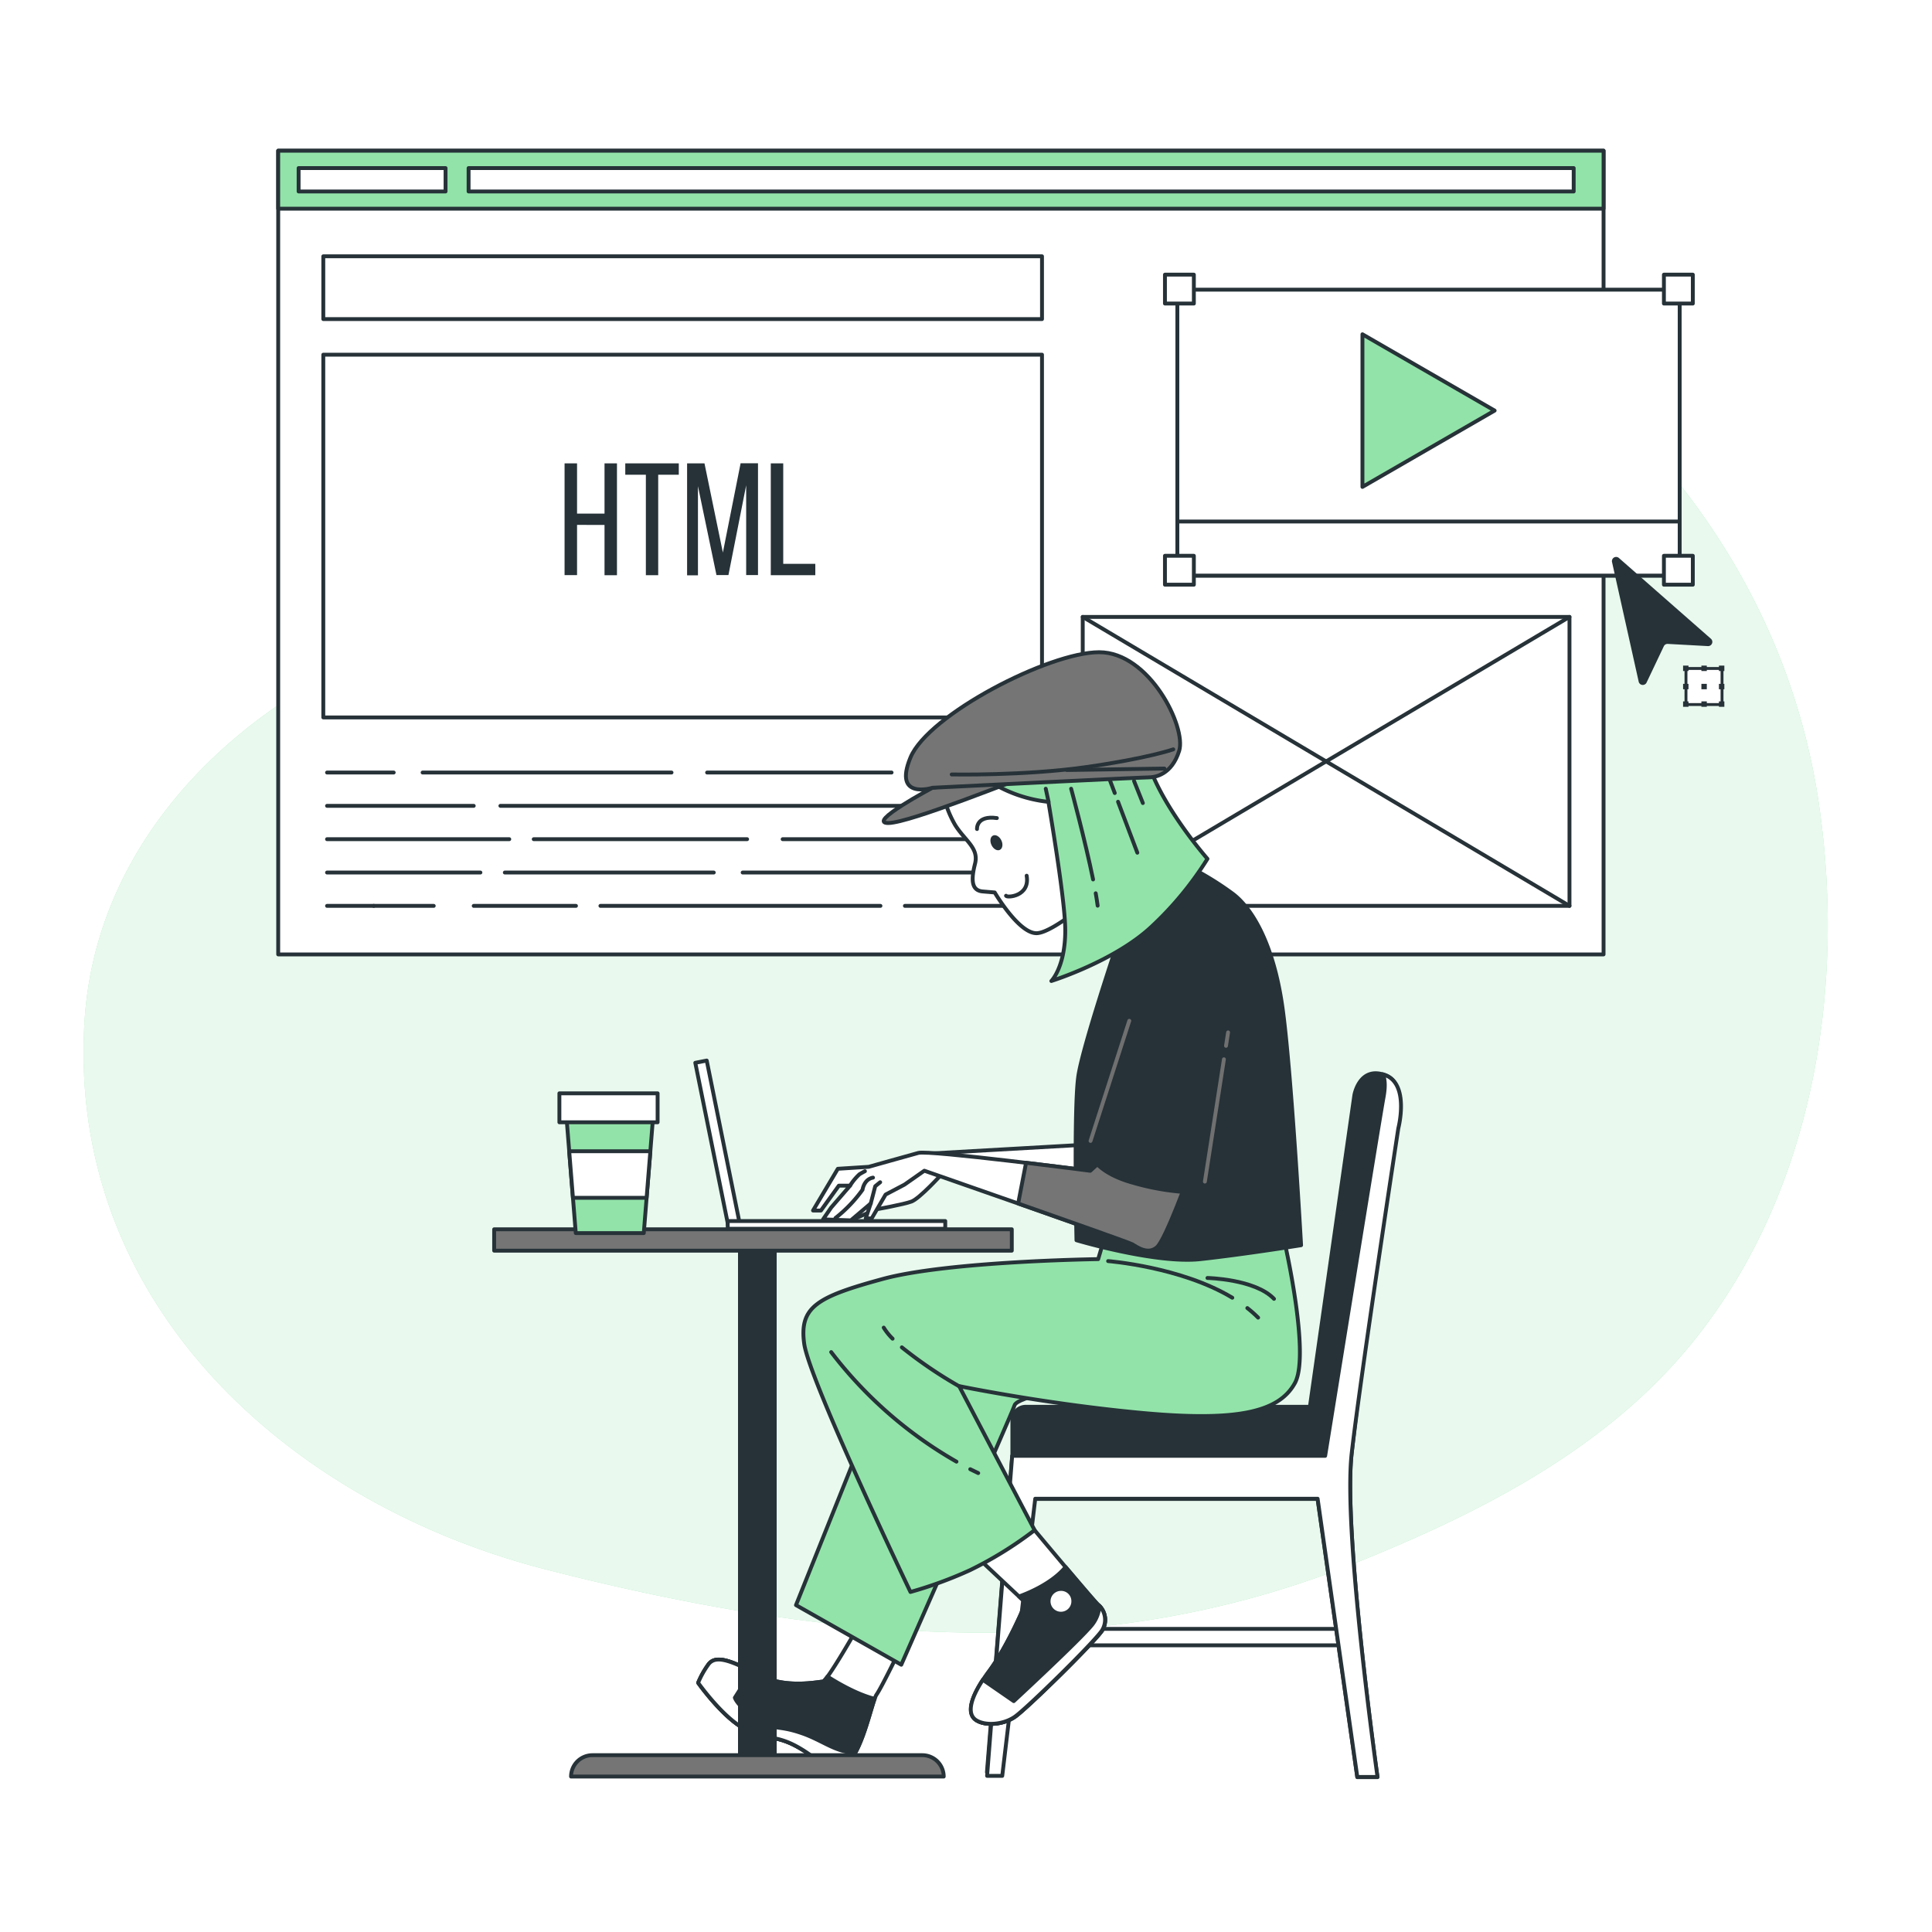 <svg class="animated" id="freepik_stories-website-designer" xmlns="http://www.w3.org/2000/svg" viewBox="0 0 500 500" version="1.1" xmlns:xlink="http://www.w3.org/1999/xlink" xmlns:svgjs="http://svgjs.com/svgjs"><style>svg#freepik_stories-website-designer:not(.animated) .animable {opacity: 0;}svg#freepik_stories-website-designer.animated #freepik--Page--inject-7 {animation: 1s 1 forwards cubic-bezier(.36,-0.01,.5,1.38) slideUp,1.5s Infinite  linear floating;animation-delay: 0s,1s;}svg#freepik_stories-website-designer.animated #freepik--Character--inject-7 {animation: 1s 1 forwards cubic-bezier(.36,-0.01,.5,1.38) slideUp,1.5s Infinite  linear floating;animation-delay: 0s,1s;}            @keyframes slideUp {                0% {                    opacity: 0;                    transform: translateY(30px);                }                100% {                    opacity: 1;                    transform: inherit;                }            }                    @keyframes floating {                0% {                    opacity: 1;                    transform: translateY(0px);                }                50% {                    transform: translateY(-10px);                }                100% {                    opacity: 1;                    transform: translateY(0px);                }            }        .animator-hidden { display: none; }</style><g id="freepik--background-simple--inject-7" class="animable" style="transform-origin: 247.324px 234.612px;"><path d="M465,182.66c-16-52.31-57.15-94.18-105.85-116.25C312.72,45.35,254,35,210,67.35c-29,21.34-45.4,55.54-71.93,79.47-13.19,11.9-27.63,15.77-43.32,22.88-38.25,17.35-70.26,50.79-72.89,94.92-4.4,73.77,54.08,124.8,119.33,141.53,86.23,22.12,150.68,22.12,209.91-1.77,30.76-12.4,62.06-28.1,84.24-53.78,33.54-38.85,42.8-94,35.18-143.93A171.09,171.09,0,0,0,465,182.66Z" style="fill: rgb(146, 227, 169); transform-origin: 247.324px 234.612px;" id="elg5fpbhgyi6" class="animable"></path><g id="elb1mi0y3x8im"><path d="M465,182.66c-16-52.31-57.15-94.18-105.85-116.25C312.72,45.35,254,35,210,67.35c-29,21.34-45.4,55.54-71.93,79.47-13.19,11.9-27.63,15.77-43.32,22.88-38.25,17.35-70.26,50.79-72.89,94.92-4.4,73.77,54.08,124.8,119.33,141.53,86.23,22.12,150.68,22.12,209.91-1.77,30.76-12.4,62.06-28.1,84.24-53.78,33.54-38.85,42.8-94,35.18-143.93A171.09,171.09,0,0,0,465,182.66Z" style="fill: rgb(255, 255, 255); opacity: 0.8; transform-origin: 247.324px 234.612px;" class="animable"></path></g></g><g id="freepik--Page--inject-7" class="animable animator-active" style="transform-origin: 259.13px 143px;"><rect x="72" y="39" width="343" height="208" style="fill: rgb(255, 255, 255); stroke: rgb(38, 50, 56); stroke-linecap: round; stroke-linejoin: round; transform-origin: 243.5px 143px;" id="el8yvdjx4zwfh" class="animable"></rect><rect x="83.67" y="66.33" width="186" height="16.25" style="fill: none; stroke: rgb(38, 50, 56); stroke-linecap: round; stroke-linejoin: round; transform-origin: 176.67px 74.455px;" id="el2g9ypmh2j79" class="animable"></rect><rect x="83.67" y="91.79" width="186" height="93.88" style="fill: none; stroke: rgb(38, 50, 56); stroke-linecap: round; stroke-linejoin: round; transform-origin: 176.67px 138.73px;" id="elmqk5f99flak" class="animable"></rect><rect x="280.21" y="159.66" width="125.97" height="74.78" style="fill: none; stroke: rgb(38, 50, 56); stroke-linecap: round; stroke-linejoin: round; transform-origin: 343.195px 197.05px;" id="elmvh9in6obz" class="animable"></rect><line x1="280.21" y1="234.44" x2="406.18" y2="159.66" style="fill: none; stroke: rgb(38, 50, 56); stroke-linecap: round; stroke-linejoin: round; transform-origin: 343.195px 197.05px;" id="el6e3ssdcd48m" class="animable"></line><line x1="406.18" y1="234.44" x2="280.21" y2="159.66" style="fill: none; stroke: rgb(38, 50, 56); stroke-linecap: round; stroke-linejoin: round; transform-origin: 343.195px 197.05px;" id="elxwrwtcu3uf" class="animable"></line><line x1="237.07" y1="199.93" x2="267.55" y2="199.93" style="fill: none; stroke: rgb(38, 50, 56); stroke-linecap: round; stroke-linejoin: round; transform-origin: 252.31px 199.93px;" id="eli2olpbl8q0j" class="animable"></line><line x1="183" y1="199.93" x2="230.74" y2="199.93" style="fill: none; stroke: rgb(38, 50, 56); stroke-linecap: round; stroke-linejoin: round; transform-origin: 206.87px 199.93px;" id="elwujggzly3w" class="animable"></line><line x1="109.37" y1="199.93" x2="173.79" y2="199.93" style="fill: none; stroke: rgb(38, 50, 56); stroke-linecap: round; stroke-linejoin: round; transform-origin: 141.58px 199.93px;" id="ela74oo5ckbu" class="animable"></line><line x1="84.64" y1="199.93" x2="101.89" y2="199.93" style="fill: none; stroke: rgb(38, 50, 56); stroke-linecap: round; stroke-linejoin: round; transform-origin: 93.265px 199.93px;" id="elmf81sgcmvd" class="animable"></line><line x1="129.5" y1="208.55" x2="267.55" y2="208.55" style="fill: none; stroke: rgb(38, 50, 56); stroke-linecap: round; stroke-linejoin: round; transform-origin: 198.525px 208.55px;" id="el593al8nw0sx" class="animable"></line><line x1="84.64" y1="208.55" x2="122.6" y2="208.55" style="fill: none; stroke: rgb(38, 50, 56); stroke-linecap: round; stroke-linejoin: round; transform-origin: 103.62px 208.55px;" id="elu15qg57qax8" class="animable"></line><line x1="202.55" y1="217.18" x2="267.55" y2="217.18" style="fill: none; stroke: rgb(38, 50, 56); stroke-linecap: round; stroke-linejoin: round; transform-origin: 235.05px 217.18px;" id="elnn0y1e2d1jr" class="animable"></line><line x1="138.13" y1="217.18" x2="193.35" y2="217.18" style="fill: none; stroke: rgb(38, 50, 56); stroke-linecap: round; stroke-linejoin: round; transform-origin: 165.74px 217.18px;" id="elz521o87g5ua" class="animable"></line><line x1="84.64" y1="217.18" x2="131.8" y2="217.18" style="fill: none; stroke: rgb(38, 50, 56); stroke-linecap: round; stroke-linejoin: round; transform-origin: 108.22px 217.18px;" id="elx4t0i53ox2m" class="animable"></line><line x1="192.2" y1="225.81" x2="267.55" y2="225.81" style="fill: none; stroke: rgb(38, 50, 56); stroke-linecap: round; stroke-linejoin: round; transform-origin: 229.875px 225.81px;" id="elahkrs8oufyh" class="animable"></line><line x1="130.65" y1="225.81" x2="184.72" y2="225.81" style="fill: none; stroke: rgb(38, 50, 56); stroke-linecap: round; stroke-linejoin: round; transform-origin: 157.685px 225.81px;" id="elzmxikh7wl6s" class="animable"></line><line x1="84.64" y1="225.81" x2="124.33" y2="225.81" style="fill: none; stroke: rgb(38, 50, 56); stroke-linecap: round; stroke-linejoin: round; transform-origin: 104.485px 225.81px;" id="ele1y7izo1e1t" class="animable"></line><line x1="234.19" y1="234.44" x2="267.55" y2="234.44" style="fill: none; stroke: rgb(38, 50, 56); stroke-linecap: round; stroke-linejoin: round; transform-origin: 250.87px 234.44px;" id="elqijn42itjre" class="animable"></line><line x1="155.39" y1="234.44" x2="227.86" y2="234.44" style="fill: none; stroke: rgb(38, 50, 56); stroke-linecap: round; stroke-linejoin: round; transform-origin: 191.625px 234.44px;" id="eljcdls7636" class="animable"></line><line x1="122.6" y1="234.44" x2="149.06" y2="234.44" style="fill: none; stroke: rgb(38, 50, 56); stroke-linecap: round; stroke-linejoin: round; transform-origin: 135.83px 234.44px;" id="elu6o46zk0rvh" class="animable"></line><line x1="96.72" y1="234.44" x2="112.25" y2="234.44" style="fill: none; stroke: rgb(38, 50, 56); stroke-linecap: round; stroke-linejoin: round; transform-origin: 104.485px 234.44px;" id="el5d4ozyegh26" class="animable"></line><line x1="84.64" y1="234.44" x2="96.72" y2="234.44" style="fill: none; stroke: rgb(38, 50, 56); stroke-linecap: round; stroke-linejoin: round; transform-origin: 90.68px 234.44px;" id="el6dy0w2ckx3" class="animable"></line><rect x="72" y="39" width="343" height="15" style="fill: rgb(146, 227, 169); stroke: rgb(38, 50, 56); stroke-linecap: round; stroke-linejoin: round; transform-origin: 243.5px 46.5px;" id="ely0ilpfxrpo8" class="animable"></rect><rect x="121.27" y="43.5" width="286" height="6.05" style="fill: rgb(255, 255, 255); stroke: rgb(38, 50, 56); stroke-linecap: round; stroke-linejoin: round; transform-origin: 264.27px 46.525px;" id="el0s9gvrprdhuj" class="animable"></rect><rect x="77.28" y="43.5" width="38.03" height="6.05" style="fill: rgb(255, 255, 255); stroke: rgb(38, 50, 56); stroke-linecap: round; stroke-linejoin: round; transform-origin: 96.295px 46.525px;" id="el8giio9bniol" class="animable"></rect><rect x="304.7" y="74.96" width="130" height="74" style="fill: rgb(255, 255, 255); stroke: rgb(38, 50, 56); stroke-linecap: round; stroke-linejoin: round; transform-origin: 369.7px 111.96px;" id="elip766k8vtqb" class="animable"></rect><rect x="304.7" y="134.96" width="130" height="14" style="fill: rgb(255, 255, 255); stroke: rgb(38, 50, 56); stroke-linecap: round; stroke-linejoin: round; transform-origin: 369.7px 141.96px;" id="el5cnais3eicg" class="animable"></rect><polygon points="386.81 106.26 352.6 86.51 352.6 126.01 386.81 106.26" style="fill: rgb(146, 227, 169); stroke: rgb(38, 50, 56); stroke-linecap: round; stroke-linejoin: round; transform-origin: 369.705px 106.26px;" id="eljmdz6hj15q" class="animable"></polygon><rect x="301.49" y="71.08" width="7.48" height="7.48" style="fill: rgb(255, 255, 255); stroke: rgb(38, 50, 56); stroke-linecap: round; stroke-linejoin: round; transform-origin: 305.23px 74.82px;" id="elu8qn4yvd38p" class="animable"></rect><rect x="430.62" y="71.08" width="7.48" height="7.48" style="fill: rgb(255, 255, 255); stroke: rgb(38, 50, 56); stroke-linecap: round; stroke-linejoin: round; transform-origin: 434.36px 74.82px;" id="elt8059c0or9f" class="animable"></rect><rect x="301.49" y="143.84" width="7.48" height="7.48" style="fill: rgb(255, 255, 255); stroke: rgb(38, 50, 56); stroke-linecap: round; stroke-linejoin: round; transform-origin: 305.23px 147.58px;" id="eljsv0xc56ta" class="animable"></rect><rect x="430.62" y="143.84" width="7.48" height="7.48" style="fill: rgb(255, 255, 255); stroke: rgb(38, 50, 56); stroke-linecap: round; stroke-linejoin: round; transform-origin: 434.36px 147.58px;" id="elh494fvjph09" class="animable"></rect><path d="M149.34,135.84v13h-3.23V119.92h3.23v13h7.11v-13h3.22v28.94h-3.22v-13Z" style="fill: rgb(38, 50, 56); transform-origin: 152.89px 134.39px;" id="elrpfs0s5eg3c" class="animable"></path><path d="M167.15,148.86v-26h-5.33v-2.94h13.85v2.94h-5.33v26Z" style="fill: rgb(38, 50, 56); transform-origin: 168.745px 134.39px;" id="el7qow2w27imu" class="animable"></path><path d="M188.52,148.82h-3.1l-4.79-23v23.07h-2.81V119.92h4.5L187.08,143l4.59-23.11h4.5v28.94h-3.06V125.59Z" style="fill: rgb(38, 50, 56); transform-origin: 186.995px 134.39px;" id="el4nxc0z2zo6h" class="animable"></path><path d="M199.48,148.86V119.92h3.22v26H211v2.94Z" style="fill: rgb(38, 50, 56); transform-origin: 205.24px 134.39px;" id="elcjeop41xxzw" class="animable"></path><path d="M417.2,145.5l6.91,31a1.09,1.09,0,0,0,2,.19l4.48-9.43a1.07,1.07,0,0,1,1-.62l10.42.57a1.09,1.09,0,0,0,.81-1.87L419,144.43A1.09,1.09,0,0,0,417.2,145.5Z" style="fill: rgb(38, 50, 56); transform-origin: 430.157px 160.7px;" id="ela16v7n3me" class="animable"></path><rect x="436.33" y="173" width="9.33" height="9.33" style="fill: rgb(255, 255, 255); stroke: rgb(38, 50, 56); stroke-linecap: round; stroke-linejoin: round; stroke-width: 0.75px; transform-origin: 440.995px 177.665px;" id="el9wp69l1o8mh" class="animable"></rect><rect x="435.58" y="172.26" width="1.4" height="1.4" style="fill: rgb(38, 50, 56); transform-origin: 436.28px 172.96px;" id="eljtrc8e9o2d" class="animable"></rect><rect x="440.32" y="172.26" width="1.4" height="1.4" style="fill: rgb(38, 50, 56); transform-origin: 441.02px 172.96px;" id="el6zti3615z5x" class="animable"></rect><rect x="444.86" y="172.26" width="1.4" height="1.4" style="fill: rgb(38, 50, 56); transform-origin: 445.56px 172.96px;" id="el6e4o3lbunv9" class="animable"></rect><rect x="435.58" y="176.98" width="1.4" height="1.4" style="fill: rgb(38, 50, 56); transform-origin: 436.28px 177.68px;" id="ellmw71ajbhqa" class="animable"></rect><rect x="440.32" y="176.98" width="1.4" height="1.4" style="fill: rgb(38, 50, 56); transform-origin: 441.02px 177.68px;" id="el90n54pfck06" class="animable"></rect><rect x="444.86" y="176.98" width="1.4" height="1.4" style="fill: rgb(38, 50, 56); transform-origin: 445.56px 177.68px;" id="el3hcjryex6r6" class="animable"></rect><rect x="435.58" y="181.52" width="1.4" height="1.4" style="fill: rgb(38, 50, 56); transform-origin: 436.28px 182.22px;" id="el3jyw3vcq0tv" class="animable"></rect><rect x="440.32" y="181.52" width="1.4" height="1.4" style="fill: rgb(38, 50, 56); transform-origin: 441.02px 182.22px;" id="elydcnnwo2qg" class="animable"></rect><rect x="444.86" y="181.52" width="1.4" height="1.4" style="fill: rgb(38, 50, 56); transform-origin: 445.56px 182.22px;" id="eleyb6yxe9ola" class="animable"></rect></g><g id="freepik--Character--inject-7" class="animable" style="transform-origin: 271.26px 314.36px;"><polygon points="191.47 316.84 188.51 317.42 179.94 275.05 182.9 274.47 191.47 316.84" style="fill: rgb(255, 255, 255); stroke: rgb(38, 50, 56); stroke-linecap: round; stroke-linejoin: round; transform-origin: 185.705px 295.945px;" id="el1tgklliqo4a" class="animable"></polygon><rect x="188.33" y="316" width="56.3" height="2.01" style="fill: rgb(255, 255, 255); stroke: rgb(38, 50, 56); stroke-linecap: round; stroke-linejoin: round; transform-origin: 216.48px 317.005px;" id="elg727ozyb5dm" class="animable"></rect><rect x="260.21" y="421.55" width="86.99" height="4.25" style="fill: rgb(255, 255, 255); stroke: rgb(38, 50, 56); stroke-linecap: round; stroke-linejoin: round; transform-origin: 303.705px 423.675px;" id="elibza3y5f0dq" class="animable"></rect><path d="M360.33,290.59s-8.24,65.32-10.52,85.56,6.68,83.78,6.68,83.78h-5.23l-10.27-72H264.25l-4.91,70.71h-3.92L262,376.48v-8.93a3.48,3.48,0,0,1,3.48-3.48H339l11.51-80.66s1.3-7.51,7.83-5.22S360.33,290.59,360.33,290.59Z" style="fill: rgb(38, 50, 56); stroke: rgb(38, 50, 56); stroke-linecap: round; stroke-linejoin: round; transform-origin: 308.643px 368.843px;" id="elns328duv7t" class="animable"></path><path d="M358.37,278.19a5.25,5.25,0,0,0-.52-.17c.5,1,.8,2.74.2,6-1.31,7.19-15.1,92.75-15.1,92.75h-81l-6.49,82.82h3.92l8.54-71.72H341l10.27,72h5.23s-9-63.53-6.68-83.78,12.06-84.07,12.06-84.07S364.91,280.47,358.37,278.19Z" style="fill: rgb(255, 255, 255); stroke: rgb(38, 50, 56); stroke-linecap: round; stroke-linejoin: round; transform-origin: 309.02px 368.945px;" id="elptcgdglb65" class="animable"></path><path d="M280.1,296.29l-40.87,2.32L221,309.15l-3.6,6.17,2.82.51,6.43-2.83s7.2-1.28,9.26-2.05S243.6,304,243.6,304l38,6.17Z" style="fill: rgb(255, 255, 255); stroke: rgb(38, 50, 56); stroke-linecap: round; stroke-linejoin: round; transform-origin: 249.5px 306.06px;" id="elchxxjr9kz7d" class="animable"></path><path d="M221.15,422.6s-7.2,12.6-8.23,12.6-9.37,1.85-16-1.49-11.57-5.91-13.63-2.83a23.27,23.27,0,0,0-2.57,4.63s6.17,8.74,11.83,11.82,8.08,1.49,14,4.83,6.43,5.91,11.31,4.89,7.72-16.71,9-18.51S233,426.71,233,426.71Z" style="fill: rgb(255, 255, 255); stroke: rgb(38, 50, 56); stroke-linecap: round; stroke-linejoin: round; transform-origin: 206.86px 439.938px;" id="el2ycl903s0es" class="animable"></path><path d="M214.16,433.9c-.59.8-1,1.3-1.24,1.3-1,0-9.37,1.85-16-1.49s-11.57-5.91-13.63-2.83a23.27,23.27,0,0,0-2.57,4.63s6.17,8.74,11.83,11.82,8.08,1.49,14,4.83,6.43,5.91,11.31,4.89c4.33-.92,7-13.31,8.5-17.39C221.92,438.52,217.16,435.81,214.16,433.9Z" style="fill: rgb(38, 50, 56); stroke: rgb(38, 50, 56); stroke-linecap: round; stroke-linejoin: round; transform-origin: 203.54px 443.387px;" id="elxgte8mkkfi9" class="animable"></path><path d="M217.8,457.05a3.09,3.09,0,0,0,.43-.14.84.84,0,0,0,.14-.06l.28-.14.16-.1.25-.17.16-.13.24-.21.15-.15a3.07,3.07,0,0,0,.25-.26l.14-.16c.08-.1.17-.2.25-.31l.12-.15.29-.42.07-.1c.2-.3.39-.63.58-1-5,0-8.4-3.15-13.79-5-6.68-2.31-7.06-.45-11.94-3.8s-5.4-5.39-5.4-5.39l4.33-6.84c-5.47-2.7-9.46-4.36-11.27-1.65a23.27,23.27,0,0,0-2.57,4.63s6.17,8.74,11.83,11.82,8.08,1.49,14,4.83S212.92,458.07,217.8,457.05Z" style="fill: rgb(255, 255, 255); stroke: rgb(38, 50, 56); stroke-linecap: round; stroke-linejoin: round; transform-origin: 200.99px 443.381px;" id="ellhcaouxwlxa" class="animable"></path><path d="M228.86,358.33,206,415.4l27.25,15.43s29-65.81,29.3-67.1,5.4-2.57,5.4-2.57L288.75,364s-31.36-13.88-40.61-15.94S232.71,347.54,228.86,358.33Z" style="fill: rgb(146, 227, 169); stroke: rgb(38, 50, 56); stroke-linecap: round; stroke-linejoin: round; transform-origin: 247.375px 389.053px;" id="elic4yxosv7h" class="animable"></path><path d="M252.59,402.72l12.86,12.08s-4.37,10.8-9.51,17.74-5.66,11-3.35,12.59,6.94,1.29,10-.77,20.56-19.28,22.62-22.36a5.17,5.17,0,0,0-1-6.68c-.77-.52-17.73-20.83-17.73-20.83Z" style="fill: rgb(255, 255, 255); stroke: rgb(38, 50, 56); stroke-linecap: round; stroke-linejoin: round; transform-origin: 268.644px 420.317px;" id="elamadv5g0197" class="animable"></path><path d="M285.24,422a5.17,5.17,0,0,0-1-6.68c-.36-.25-4.35-4.92-8.46-9.78-3.76,4.55-10.55,7.09-12.05,7.62l1.75,1.64s-4.37,10.8-9.51,17.74-5.66,11-3.35,12.59,6.94,1.29,10-.77S283.18,425.08,285.24,422Z" style="fill: rgb(38, 50, 56); stroke: rgb(38, 50, 56); stroke-linecap: round; stroke-linejoin: round; transform-origin: 268.674px 425.842px;" id="elr18vfgw2e5" class="animable"></path><path d="M284.54,415.6a9,9,0,0,1-1.87,4.86c-3.08,3.85-20.31,19.79-20.31,19.79l-8-5.52c-3.68,5.62-3.87,9-1.82,10.4,2.32,1.55,6.94,1.29,10-.77s20.56-19.28,22.62-22.36A5.18,5.18,0,0,0,284.54,415.6Z" style="fill: rgb(255, 255, 255); stroke: rgb(38, 50, 56); stroke-linecap: round; stroke-linejoin: round; transform-origin: 268.611px 430.863px;" id="elyvecjra4jcj" class="animable"></path><path d="M277.27,414.29a2.7,2.7,0,1,1-2.7-2.57A2.64,2.64,0,0,1,277.27,414.29Z" style="fill: rgb(255, 255, 255); transform-origin: 274.573px 414.42px;" id="elsfzr74ltj1r" class="animable"></path><path d="M285.5,321.49l-1.29,4.37s-38.81.51-55.78,5.14-21.59,7.2-20.31,16.71S235.63,412,235.63,412a105.89,105.89,0,0,0,15.42-5.65A97.43,97.43,0,0,0,267.76,396l-19.54-37.28s22.37,4.63,47.3,6.94,35.48-.26,39.59-7.71-2.83-37.27-2.83-37.27l-46.52-1.55Z" style="fill: rgb(146, 227, 169); stroke: rgb(38, 50, 56); stroke-linecap: round; stroke-linejoin: round; transform-origin: 272.165px 365.565px;" id="elcy0t2om6n14" class="animable"></path><path d="M231,346.45a15.23,15.23,0,0,1-2.29-2.86" style="fill: none; stroke: rgb(38, 50, 56); stroke-linecap: round; stroke-linejoin: round; transform-origin: 229.855px 345.02px;" id="eleo0vfcqfxti" class="animable"></path><path d="M248.22,358.76a114.21,114.21,0,0,1-14.82-10.07" style="fill: none; stroke: rgb(38, 50, 56); stroke-linecap: round; stroke-linejoin: round; transform-origin: 240.81px 353.725px;" id="ela0a5ivyfiw" class="animable"></path><path d="M251.1,380.23l2.06,1" style="fill: none; stroke: rgb(38, 50, 56); stroke-linecap: round; stroke-linejoin: round; transform-origin: 252.13px 380.73px;" id="el6kj7jry7zaf" class="animable"></path><path d="M215.11,349.92a108.61,108.61,0,0,0,32.42,28.35" style="fill: none; stroke: rgb(38, 50, 56); stroke-linecap: round; stroke-linejoin: round; transform-origin: 231.32px 364.095px;" id="el36sehmn0nhc" class="animable"></path><path d="M322.81,338.53A29,29,0,0,1,325.6,341" style="fill: none; stroke: rgb(38, 50, 56); stroke-linecap: round; stroke-linejoin: round; transform-origin: 324.205px 339.765px;" id="el1bj3prc04h6" class="animable"></path><path d="M286.78,326.37s18.84,1.46,32.14,9.48" style="fill: none; stroke: rgb(38, 50, 56); stroke-linecap: round; stroke-linejoin: round; transform-origin: 302.85px 331.11px;" id="elsfm6m6f95pk" class="animable"></path><path d="M312.49,330.74s12.34.26,17.22,5.4" style="fill: none; stroke: rgb(38, 50, 56); stroke-linecap: round; stroke-linejoin: round; transform-origin: 321.1px 333.44px;" id="eltudsahwegbf" class="animable"></path><path d="M289.1,244.37s-8.74,26-10,33.93-.51,42.67-.51,42.67,20.56,6.17,32.13,4.89,26-3.6,26-3.6-2.57-46-4.88-61.95-7.71-25.2-12.85-29.05a80.38,80.38,0,0,0-10.8-6.69Z" style="fill: rgb(38, 50, 56); stroke: rgb(38, 50, 56); stroke-linecap: round; stroke-linejoin: round; transform-origin: 307.544px 275.302px;" id="elzn28wawe1yf" class="animable"></path><path d="M243.85,204.27a27.83,27.83,0,0,0,3.35,9.25c2.57,4.11,6.17,5.91,5.14,10s-1,6.94,2,7.19l3.09.26s6.17,10.54,10.8,10.54S286,229.72,286,229.72s-6.94-32.65-6.94-33.68-36.76,3.86-36.76,3.86Z" style="fill: rgb(255, 255, 255); stroke: rgb(38, 50, 56); stroke-linecap: round; stroke-linejoin: round; transform-origin: 264.15px 218.704px;" id="el9n4chcra32k" class="animable"></path><path d="M259.15,217.48c.49,1,.32,2.13-.39,2.47s-1.67-.22-2.16-1.25-.32-2.13.39-2.46S258.66,216.46,259.15,217.48Z" style="fill: rgb(38, 50, 56); transform-origin: 257.875px 218.097px;" id="elmd8ev2x66n" class="animable"></path><path d="M252.85,214.55s-.26-3.6,5.14-2.83" style="fill: none; stroke: rgb(38, 50, 56); stroke-linecap: round; stroke-linejoin: round; transform-origin: 255.419px 213.081px;" id="el7y27irsnc7c" class="animable"></path><path d="M260.36,231.82c.16.57,6.28.23,5.34-5.19" style="fill: none; stroke: rgb(38, 50, 56); stroke-linecap: round; stroke-linejoin: round; transform-origin: 263.079px 229.325px;" id="elzmheihduth8" class="animable"></path><path d="M296,192.18c-.85-10.41-13.81-6.42-19.88-3.27l-.17-.32-24.42,6.94a4.84,4.84,0,0,0,2.31,5.14,35.62,35.62,0,0,0,17.49,6.85c1.82,10.88,4.36,27.14,4.36,33.25,0,9.51-3.6,13.11-3.6,13.11s16.45-5.14,26-14.14a86.14,86.14,0,0,0,14.4-17.48S297.07,204.78,296,192.18Z" style="fill: rgb(146, 227, 169); stroke: rgb(38, 50, 56); stroke-linecap: round; stroke-linejoin: round; transform-origin: 281.962px 219.668px;" id="el3eid901isob" class="animable"></path><line x1="271.37" y1="207.52" x2="270.64" y2="204.12" style="fill: none; stroke: rgb(38, 50, 56); stroke-linecap: round; stroke-linejoin: round; transform-origin: 271.005px 205.82px;" id="elet3gcmvvxrq" class="animable"></line><path d="M283.57,231.18c.21,1.17.38,2.26.5,3.21" style="fill: none; stroke: rgb(38, 50, 56); stroke-linecap: round; stroke-linejoin: round; transform-origin: 283.82px 232.785px;" id="elb6jqv624on" class="animable"></path><path d="M277.21,204.12s3.63,13.41,5.68,23.48" style="fill: none; stroke: rgb(38, 50, 56); stroke-linecap: round; stroke-linejoin: round; transform-origin: 280.05px 215.86px;" id="elkywjls8v93" class="animable"></path><line x1="289.35" y1="207.49" x2="294.34" y2="220.68" style="fill: none; stroke: rgb(38, 50, 56); stroke-linecap: round; stroke-linejoin: round; transform-origin: 291.845px 214.085px;" id="eljd6c5aih35j" class="animable"></line><line x1="287.21" y1="201.83" x2="288.5" y2="205.24" style="fill: none; stroke: rgb(38, 50, 56); stroke-linecap: round; stroke-linejoin: round; transform-origin: 287.855px 203.535px;" id="elhbt349vj4o" class="animable"></line><line x1="293.49" y1="202.12" x2="295.77" y2="207.83" style="fill: none; stroke: rgb(38, 50, 56); stroke-linecap: round; stroke-linejoin: round; transform-origin: 294.63px 204.975px;" id="el4j0z9kxa1x" class="animable"></line><path d="M241.33,203.87S224.13,213,229.86,213s34.41-11.85,35.55-11.85S246.3,203.1,241.33,203.87Z" style="fill: rgb(117, 117, 117); stroke: rgb(38, 50, 56); stroke-linecap: round; stroke-linejoin: round; transform-origin: 247.074px 207.075px;" id="el83jamfzwmgg" class="animable"></path><path d="M241.33,203.87s-10.29,3.26-5.7-7.83,35.84-27.25,48.84-27.25,22.61,19.4,20.7,25.52-6.12,6.88-8,6.88S241.33,203.87,241.33,203.87Z" style="fill: rgb(117, 117, 117); stroke: rgb(38, 50, 56); stroke-linecap: round; stroke-linejoin: round; transform-origin: 269.932px 186.553px;" id="elt1zfb99sn97" class="animable"></path><path d="M246.3,200.43s18.73.38,34.79-1.91,22.55-4.59,22.55-4.59" style="fill: none; stroke: rgb(38, 50, 56); stroke-linecap: round; stroke-linejoin: round; transform-origin: 274.97px 197.192px;" id="elcdhn404kedm" class="animable"></path><line x1="301.35" y1="198.9" x2="276.12" y2="199.28" style="fill: none; stroke: rgb(38, 50, 56); stroke-linecap: round; stroke-linejoin: round; transform-origin: 288.735px 199.09px;" id="elvyobo5a46or" class="animable"></line><path d="M285.5,299.89,282.16,303s-41.65-5.4-44.48-4.63-12.85,3.6-12.85,3.6l-8,.51-6.42,10.8h2.05l4.63-6.43H220l-4.89,5.66L213,315.57l7.19.26,1.05-.89,4.1-3.48-1.29,3.86h1.54l3.6-6.17,4.89-2.57,5.14-3.6s52.44,18.25,53.72,19,4.12,2.83,6.43.77,8.48-19.28,8.48-19.28Z" style="fill: rgb(255, 255, 255); stroke: rgb(38, 50, 56); stroke-linecap: round; stroke-linejoin: round; transform-origin: 259.13px 310.965px;" id="el60obg044h8t" class="animable"></path><path d="M216.22,315.22a35.91,35.91,0,0,0,7-7.31s.35-2.71,2.71-3.14" style="fill: none; stroke: rgb(38, 50, 56); stroke-linecap: round; stroke-linejoin: round; transform-origin: 221.075px 309.995px;" id="elfeum62uay5e" class="animable"></path><polyline points="225.35 311.46 226.51 306.99 227.79 305.96" style="fill: none; stroke: rgb(38, 50, 56); stroke-linecap: round; stroke-linejoin: round; transform-origin: 226.57px 308.71px;" id="eln1nlwri2ock" class="animable"></polyline><path d="M220,306.83a14.24,14.24,0,0,1,2.44-2.94c.87-.52,1.4-.78,1.4-.78" style="fill: none; stroke: rgb(38, 50, 56); stroke-linecap: round; stroke-linejoin: round; transform-origin: 221.92px 304.97px;" id="eloqdbjzsl7jh" class="animable"></path><path d="M263.5,311.46C277.42,316.34,292.28,321.6,293,322c1.29.77,4.12,2.83,6.43.77s8.48-19.28,8.48-19.28l-22.36-3.6L282.16,303s-7.66-1-16.62-2.07Z" style="fill: rgb(117, 117, 117); stroke: rgb(38, 50, 56); stroke-linecap: round; stroke-linejoin: round; transform-origin: 285.705px 311.775px;" id="elbxo2bt47yqm" class="animable"></path><path d="M293,260.82,281.9,298.09s1,5.15,11.31,8a64,64,0,0,0,17.48,2.57l8.23-46.27" style="fill: rgb(38, 50, 56); stroke: rgb(38, 50, 56); stroke-linecap: round; stroke-linejoin: round; transform-origin: 300.41px 284.74px;" id="eljkdmwbvl0yf" class="animable"></path><line x1="292.26" y1="264.18" x2="282.23" y2="295.27" style="fill: none; stroke: rgb(112, 112, 112); stroke-linecap: round; stroke-linejoin: round; transform-origin: 287.245px 279.725px;" id="elnb6ecfoadb" class="animable"></line><line x1="316.75" y1="274.14" x2="311.82" y2="305.8" style="fill: none; stroke: rgb(112, 112, 112); stroke-linecap: round; stroke-linejoin: round; transform-origin: 314.285px 289.97px;" id="ela4sm40d5fr" class="animable"></line><line x1="317.83" y1="267.18" x2="317.29" y2="270.66" style="fill: none; stroke: rgb(112, 112, 112); stroke-linecap: round; stroke-linejoin: round; transform-origin: 317.56px 268.92px;" id="eltiq8v98opll" class="animable"></line></g><g id="freepik--Table--inject-7" class="animable" style="transform-origin: 194.87px 388.955px;"><rect x="191.5" y="320.5" width="9" height="133.8" style="fill: rgb(38, 50, 56); stroke: rgb(38, 50, 56); stroke-linecap: round; stroke-linejoin: round; transform-origin: 196px 387.4px;" id="elyk154d0efqo" class="animable"></rect><rect x="127.89" y="318.14" width="133.96" height="5.53" style="fill: rgb(117, 117, 117); stroke: rgb(38, 50, 56); stroke-linecap: round; stroke-linejoin: round; transform-origin: 194.87px 320.905px;" id="elk900xwrw2e8" class="animable"></rect><path d="M244.23,459.77H147.79a5.54,5.54,0,0,1,5.53-5.53H238.7a5.54,5.54,0,0,1,5.53,5.53Z" style="fill: rgb(117, 117, 117); stroke: rgb(38, 50, 56); stroke-linecap: round; stroke-linejoin: round; transform-origin: 196.01px 457.005px;" id="eloepds8sdu0q" class="animable"></path></g><g id="freepik--Coffee--inject-7" class="animable" style="transform-origin: 157.48px 301.035px;"><polygon points="166.61 319.12 149.01 319.12 146.37 286.2 169.25 286.2 166.61 319.12" style="fill: rgb(146, 227, 169); stroke: rgb(38, 50, 56); stroke-linecap: round; stroke-linejoin: round; transform-origin: 157.81px 302.66px;" id="elqhhatx061y" class="animable"></polygon><rect x="144.77" y="282.95" width="25.42" height="7.5" style="fill: rgb(255, 255, 255); stroke: rgb(38, 50, 56); stroke-linecap: round; stroke-linejoin: round; transform-origin: 157.48px 286.7px;" id="el66aokzghrz3" class="animable"></rect><polygon points="167.34 309.99 168.31 297.94 147.31 297.94 148.28 309.99 167.34 309.99" style="fill: rgb(255, 255, 255); stroke: rgb(38, 50, 56); stroke-linecap: round; stroke-linejoin: round; transform-origin: 157.81px 303.965px;" id="elbcqa09whtx" class="animable"></polygon></g><g id="freepik--Floor--inject-7" class="animable animator-hidden" style="transform-origin: 254.9px 459.93px;"><line x1="452.33" y1="459.93" x2="464.33" y2="459.93" style="fill: none; stroke: rgb(38, 50, 56); stroke-linecap: round; stroke-linejoin: round; transform-origin: 458.33px 459.93px;" id="elldcys3jicqe" class="animable"></line><line x1="432.33" y1="459.93" x2="445" y2="459.93" style="fill: none; stroke: rgb(38, 50, 56); stroke-linecap: round; stroke-linejoin: round; transform-origin: 438.665px 459.93px;" id="elqwuwi280ab" class="animable"></line><line x1="127.67" y1="459.93" x2="425" y2="459.93" style="fill: none; stroke: rgb(38, 50, 56); stroke-linecap: round; stroke-linejoin: round; transform-origin: 276.335px 459.93px;" id="elpyogcyh119j" class="animable"></line><line x1="45.47" y1="459.93" x2="118.33" y2="459.93" style="fill: none; stroke: rgb(38, 50, 56); stroke-linecap: round; stroke-linejoin: round; transform-origin: 81.9px 459.93px;" id="el50ds3ke600b" class="animable"></line></g><defs>     <filter id="active" height="200%">         <feMorphology in="SourceAlpha" result="DILATED" operator="dilate" radius="2"></feMorphology>                <feFlood flood-color="#32DFEC" flood-opacity="1" result="PINK"></feFlood>        <feComposite in="PINK" in2="DILATED" operator="in" result="OUTLINE"></feComposite>        <feMerge>            <feMergeNode in="OUTLINE"></feMergeNode>            <feMergeNode in="SourceGraphic"></feMergeNode>        </feMerge>    </filter>    <filter id="hover" height="200%">        <feMorphology in="SourceAlpha" result="DILATED" operator="dilate" radius="2"></feMorphology>                <feFlood flood-color="#ff0000" flood-opacity="0.5" result="PINK"></feFlood>        <feComposite in="PINK" in2="DILATED" operator="in" result="OUTLINE"></feComposite>        <feMerge>            <feMergeNode in="OUTLINE"></feMergeNode>            <feMergeNode in="SourceGraphic"></feMergeNode>        </feMerge>            <feColorMatrix type="matrix" values="0   0   0   0   0                0   1   0   0   0                0   0   0   0   0                0   0   0   1   0 "></feColorMatrix>    </filter></defs></svg>